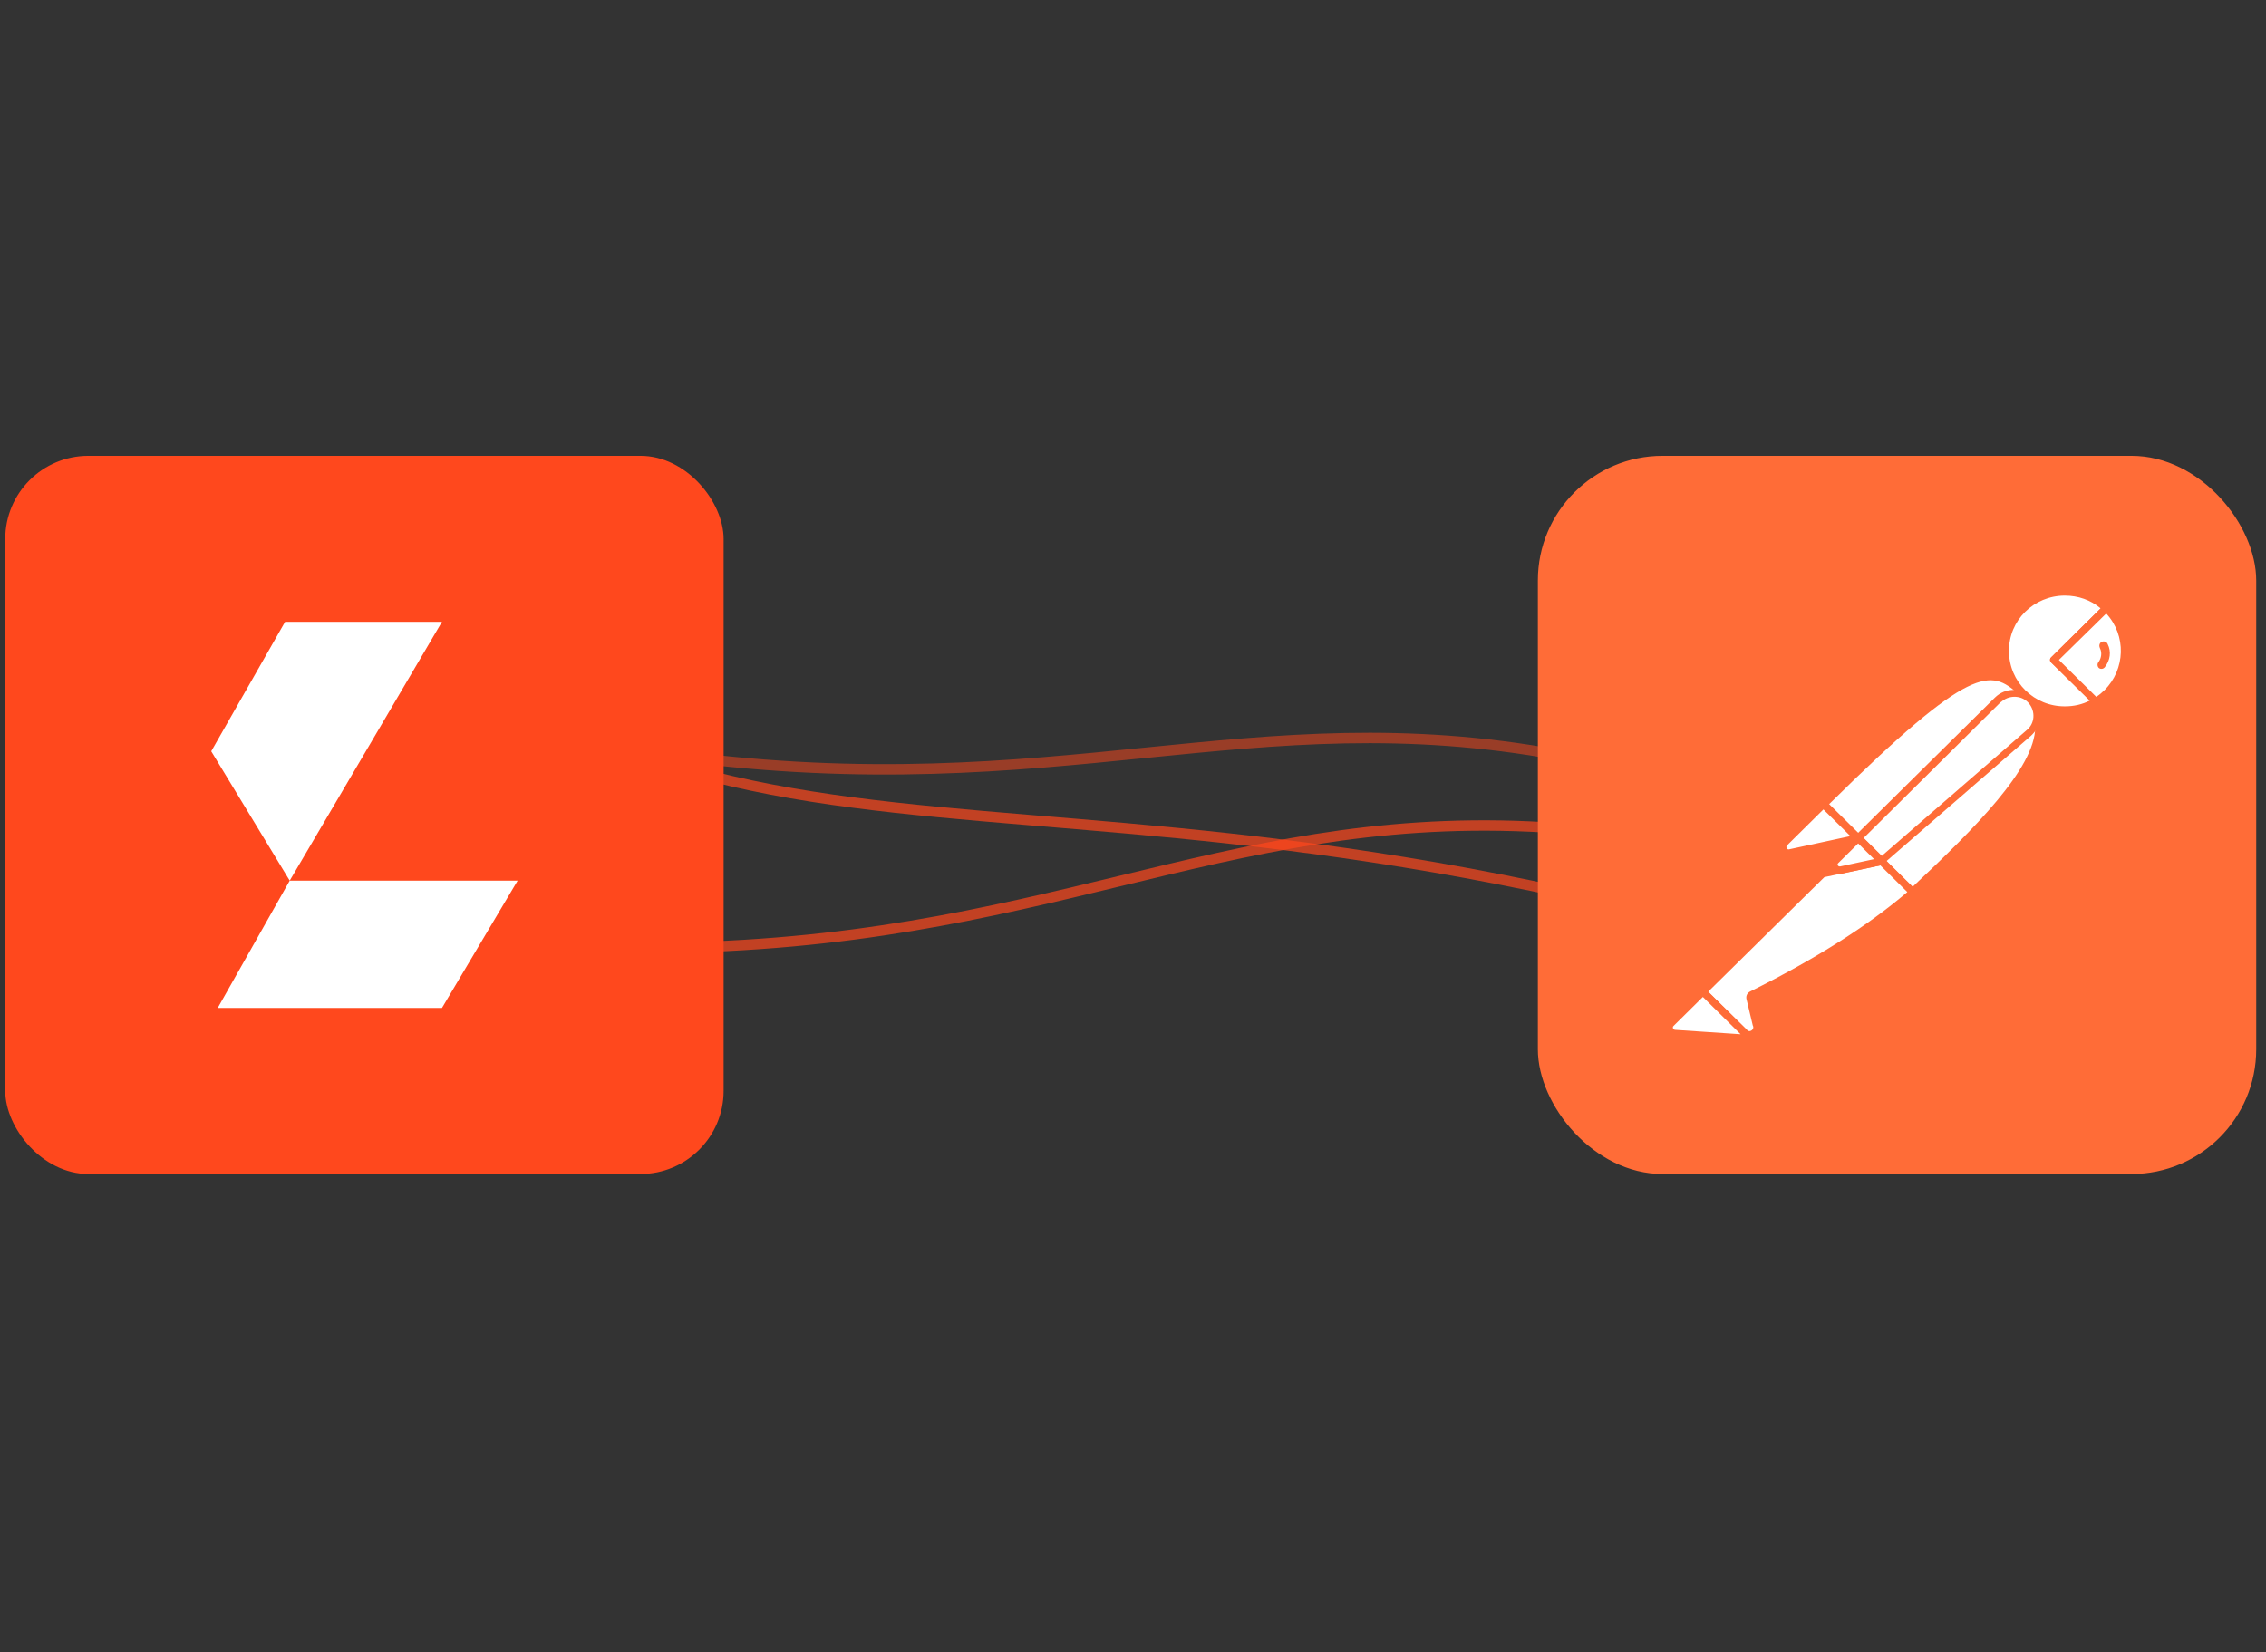 <svg xmlns="http://www.w3.org/2000/svg" width="218" height="159" viewBox="0 0 218 159" fill="none">
    <rect x="0" y="0" width="218" height="159" fill="#333333" stroke="none"/>
    <path d="M0.888 82.07C121.53 113.796 106.148 48.548 215.901 100.021" stroke="#FF481D" stroke-opacity="0.7"/>
    <path d="M4.673 55.115C119.829 103.075 113.534 36.335 215.198 102.362" stroke="#FF481D" stroke-opacity="0.5"/>
    <path d="M199.504 100.81C107.618 65.563 77.364 91.712 37.356 58.623" stroke="#FF481D" stroke-opacity="0.7"/>
    <rect x="0.505" y="43.86" width="69.111" height="69.111" rx="8" fill="#FF481D"/>
    <rect x="147.949" y="43.86" width="69.111" height="69.111" rx="12" fill="#FF6C37"/>
    <path d="M27.425 59.839H42.518L27.871 84.74L20.322 72.293L27.425 59.839Z" fill="white"/>
    <path d="M20.946 96.992H42.519L49.799 84.74H27.872" fill="white"/>
    <path d="M194.699 66.738L179.69 81.581L175.457 77.395C190.218 62.799 191.676 64.065 194.699 66.738Z" fill="white"/>
    <path d="M179.69 81.933C179.584 81.933 179.512 81.898 179.441 81.827L175.173 77.642C175.031 77.501 175.031 77.29 175.173 77.149C190.183 62.306 191.748 63.713 194.913 66.527C194.984 66.597 195.02 66.668 195.02 66.773C195.02 66.879 194.984 66.949 194.913 67.02L179.904 81.827C179.868 81.898 179.761 81.933 179.69 81.933ZM175.956 77.395L179.69 81.089L194.166 66.773C191.534 64.452 189.756 63.748 175.956 77.395Z" fill="#FF6C37"/>
    <path d="M183.993 85.837L179.902 81.792L194.912 66.949C198.931 70.959 192.92 77.466 183.993 85.837Z" fill="white"/>
    <path d="M183.992 86.189C183.886 86.189 183.815 86.153 183.743 86.083L179.653 82.038C179.582 81.968 179.582 81.897 179.582 81.792C179.582 81.686 179.618 81.616 179.689 81.546L194.698 66.703C194.841 66.562 195.054 66.562 195.196 66.703C196.121 67.547 196.619 68.743 196.583 69.974C196.512 73.878 192.031 78.838 184.277 86.083C184.17 86.153 184.064 86.189 183.992 86.189ZM180.4 81.792C182.676 84.078 183.637 84.993 183.992 85.344C189.968 79.717 195.765 73.948 195.801 69.974C195.837 69.059 195.481 68.145 194.876 67.442L180.4 81.792Z" fill="#FF6C37"/>
    <path d="M175.528 77.501L178.551 80.491C178.622 80.561 178.622 80.631 178.551 80.702C178.516 80.737 178.516 80.737 178.48 80.737L172.22 82.073C171.9 82.109 171.616 81.898 171.544 81.581C171.509 81.405 171.58 81.229 171.687 81.124L175.315 77.536C175.386 77.466 175.492 77.431 175.528 77.501Z" fill="white"/>
    <path d="M172.112 82.425C171.579 82.425 171.188 82.003 171.188 81.475C171.188 81.229 171.294 80.983 171.472 80.807L175.1 77.219C175.313 77.044 175.598 77.044 175.811 77.219L178.835 80.209C179.048 80.385 179.048 80.702 178.835 80.913C178.763 80.983 178.692 81.018 178.586 81.053L172.326 82.39C172.255 82.39 172.183 82.425 172.112 82.425ZM175.42 77.888L171.934 81.335C171.863 81.405 171.828 81.511 171.899 81.616C171.934 81.722 172.041 81.757 172.148 81.722L178.017 80.455L175.42 77.888Z" fill="#FF6C37"/>
    <path d="M202.63 58.508C200.354 56.327 196.69 56.398 194.485 58.684C192.28 60.97 192.351 64.558 194.663 66.738C196.548 68.532 199.394 68.849 201.634 67.512L197.58 63.502L202.63 58.508Z" fill="white"/>
    <path d="M198.647 68.673C195.268 68.673 192.529 65.964 192.529 62.623C192.529 59.282 195.268 56.573 198.647 56.573C200.212 56.573 201.741 57.171 202.88 58.261C202.951 58.332 202.986 58.402 202.986 58.508C202.986 58.613 202.951 58.684 202.88 58.754L198.078 63.502L201.848 67.231C201.99 67.371 201.99 67.582 201.848 67.723C201.813 67.758 201.813 67.758 201.777 67.793C200.852 68.356 199.75 68.673 198.647 68.673ZM198.647 57.312C195.659 57.312 193.241 59.704 193.276 62.658C193.276 65.613 195.695 68.004 198.683 67.969C199.501 67.969 200.319 67.793 201.066 67.406L197.331 63.748C197.26 63.678 197.224 63.608 197.224 63.502C197.224 63.397 197.26 63.326 197.331 63.256L202.097 58.543C201.137 57.734 199.927 57.312 198.647 57.312Z" fill="#FF6C37"/>
    <path d="M202.735 58.613L202.664 58.543L197.578 63.502L201.597 67.477C201.989 67.231 202.38 66.949 202.7 66.633C204.976 64.417 204.976 60.829 202.735 58.613Z" fill="white"/>
    <path d="M201.633 67.864C201.526 67.864 201.455 67.829 201.384 67.758L197.329 63.748C197.258 63.678 197.223 63.608 197.223 63.502C197.223 63.397 197.258 63.326 197.329 63.256L202.38 58.261C202.522 58.121 202.736 58.121 202.878 58.261L202.985 58.332C205.368 60.688 205.368 64.487 203.02 66.879C202.665 67.231 202.273 67.547 201.846 67.793C201.74 67.829 201.669 67.864 201.633 67.864ZM198.076 63.502L201.669 67.055C201.953 66.879 202.238 66.633 202.451 66.422C204.479 64.417 204.585 61.146 202.629 59.035L198.076 63.502Z" fill="#FF6C37"/>
    <path d="M195.304 67.371C194.451 66.527 193.063 66.527 192.21 67.371L178.801 80.631L181.042 82.847L195.233 70.537C196.158 69.763 196.229 68.391 195.447 67.477C195.375 67.442 195.34 67.406 195.304 67.371Z" fill="white"/>
    <path d="M181.005 83.199C180.898 83.199 180.827 83.164 180.756 83.094L178.515 80.878C178.373 80.737 178.373 80.526 178.515 80.385L191.924 67.125C192.92 66.14 194.52 66.14 195.516 67.125C196.512 68.11 196.512 69.693 195.516 70.677C195.481 70.713 195.445 70.748 195.41 70.783L181.218 83.094C181.182 83.164 181.111 83.199 181.005 83.199ZM179.297 80.631L181.04 82.355L194.983 70.255C195.765 69.622 195.836 68.462 195.196 67.688C194.556 66.914 193.382 66.844 192.6 67.477C192.564 67.512 192.529 67.547 192.458 67.582L179.297 80.631Z" fill="#FF6C37"/>
    <path d="M168.52 95.72C168.377 95.791 168.306 95.931 168.342 96.072L168.946 98.605C169.089 98.956 168.875 99.378 168.484 99.484C168.199 99.589 167.879 99.484 167.702 99.273L163.789 95.439L176.558 82.812L180.968 82.882L183.956 85.837C183.245 86.435 178.941 90.55 168.52 95.72Z" fill="white"/>
    <path d="M168.234 99.836C167.95 99.836 167.665 99.73 167.488 99.519L163.611 95.685C163.539 95.615 163.504 95.545 163.504 95.439C163.504 95.334 163.539 95.263 163.611 95.193L176.379 82.566C176.451 82.496 176.557 82.46 176.628 82.46L181.039 82.531C181.146 82.531 181.217 82.566 181.288 82.636L184.276 85.591C184.347 85.661 184.382 85.767 184.382 85.872C184.382 85.978 184.347 86.048 184.24 86.118L183.991 86.329C180.221 89.6 175.099 92.872 168.732 96.002L169.337 98.499C169.444 98.956 169.23 99.449 168.804 99.695C168.59 99.801 168.412 99.836 168.234 99.836ZM164.322 95.439L167.985 99.027C168.092 99.203 168.306 99.273 168.483 99.168C168.661 99.062 168.732 98.851 168.626 98.675L168.021 96.143C167.95 95.826 168.092 95.545 168.377 95.404C174.672 92.274 179.758 89.038 183.493 85.837L180.861 83.234L176.771 83.164L164.322 95.439Z" fill="#FF6C37"/>
    <path d="M160.767 98.464L163.826 95.439L168.379 99.941L161.123 99.449C160.803 99.413 160.589 99.132 160.625 98.816C160.625 98.675 160.661 98.534 160.767 98.464Z" fill="white"/>
    <path d="M168.378 100.258L161.087 99.765C160.553 99.73 160.197 99.273 160.233 98.745C160.268 98.534 160.34 98.323 160.517 98.183L163.576 95.158C163.719 95.017 163.932 95.017 164.074 95.158L168.627 99.66C168.734 99.765 168.769 99.906 168.698 100.047C168.627 100.187 168.52 100.258 168.378 100.258ZM163.825 95.932L161.015 98.71C160.909 98.781 160.909 98.956 161.015 99.027C161.051 99.062 161.087 99.097 161.158 99.097L167.453 99.519L163.825 95.932Z" fill="#FF6C37"/>
    <path d="M175.315 84.43C175.101 84.43 174.959 84.254 174.959 84.078C174.959 83.973 174.995 83.902 175.066 83.832L178.516 80.42C178.658 80.279 178.871 80.279 179.014 80.42L181.254 82.636C181.361 82.742 181.397 82.847 181.361 82.988C181.326 83.093 181.219 83.199 181.077 83.234L175.386 84.43C175.35 84.43 175.315 84.43 175.315 84.43ZM178.765 81.159L176.417 83.48L180.259 82.671L178.765 81.159Z" fill="#FF6C37"/>
    <path d="M180.97 82.882L177.057 83.727C176.773 83.797 176.488 83.621 176.417 83.34C176.382 83.164 176.417 82.988 176.559 82.847L178.729 80.702L180.97 82.882Z" fill="white"/>
    <path d="M176.987 84.078C176.489 84.078 176.098 83.692 176.098 83.199C176.098 82.953 176.204 82.742 176.347 82.566L178.516 80.421C178.659 80.28 178.872 80.28 179.014 80.421L181.255 82.636C181.362 82.742 181.397 82.847 181.362 82.988C181.326 83.094 181.219 83.199 181.077 83.234L177.165 84.078C177.094 84.078 177.022 84.078 176.987 84.078ZM178.765 81.159L176.845 83.058C176.773 83.129 176.773 83.199 176.809 83.269C176.845 83.34 176.916 83.375 177.022 83.375L180.295 82.671L178.765 81.159Z" fill="#FF6C37"/>
    <path d="M202.773 61.99C202.702 61.779 202.453 61.673 202.239 61.744C202.026 61.814 201.919 62.06 201.99 62.271C201.99 62.306 202.026 62.342 202.026 62.377C202.239 62.799 202.168 63.326 201.884 63.713C201.741 63.889 201.777 64.135 201.919 64.276C202.097 64.417 202.346 64.382 202.488 64.206C203.022 63.537 203.128 62.693 202.773 61.99Z" fill="#FF6C37"/>
</svg>
